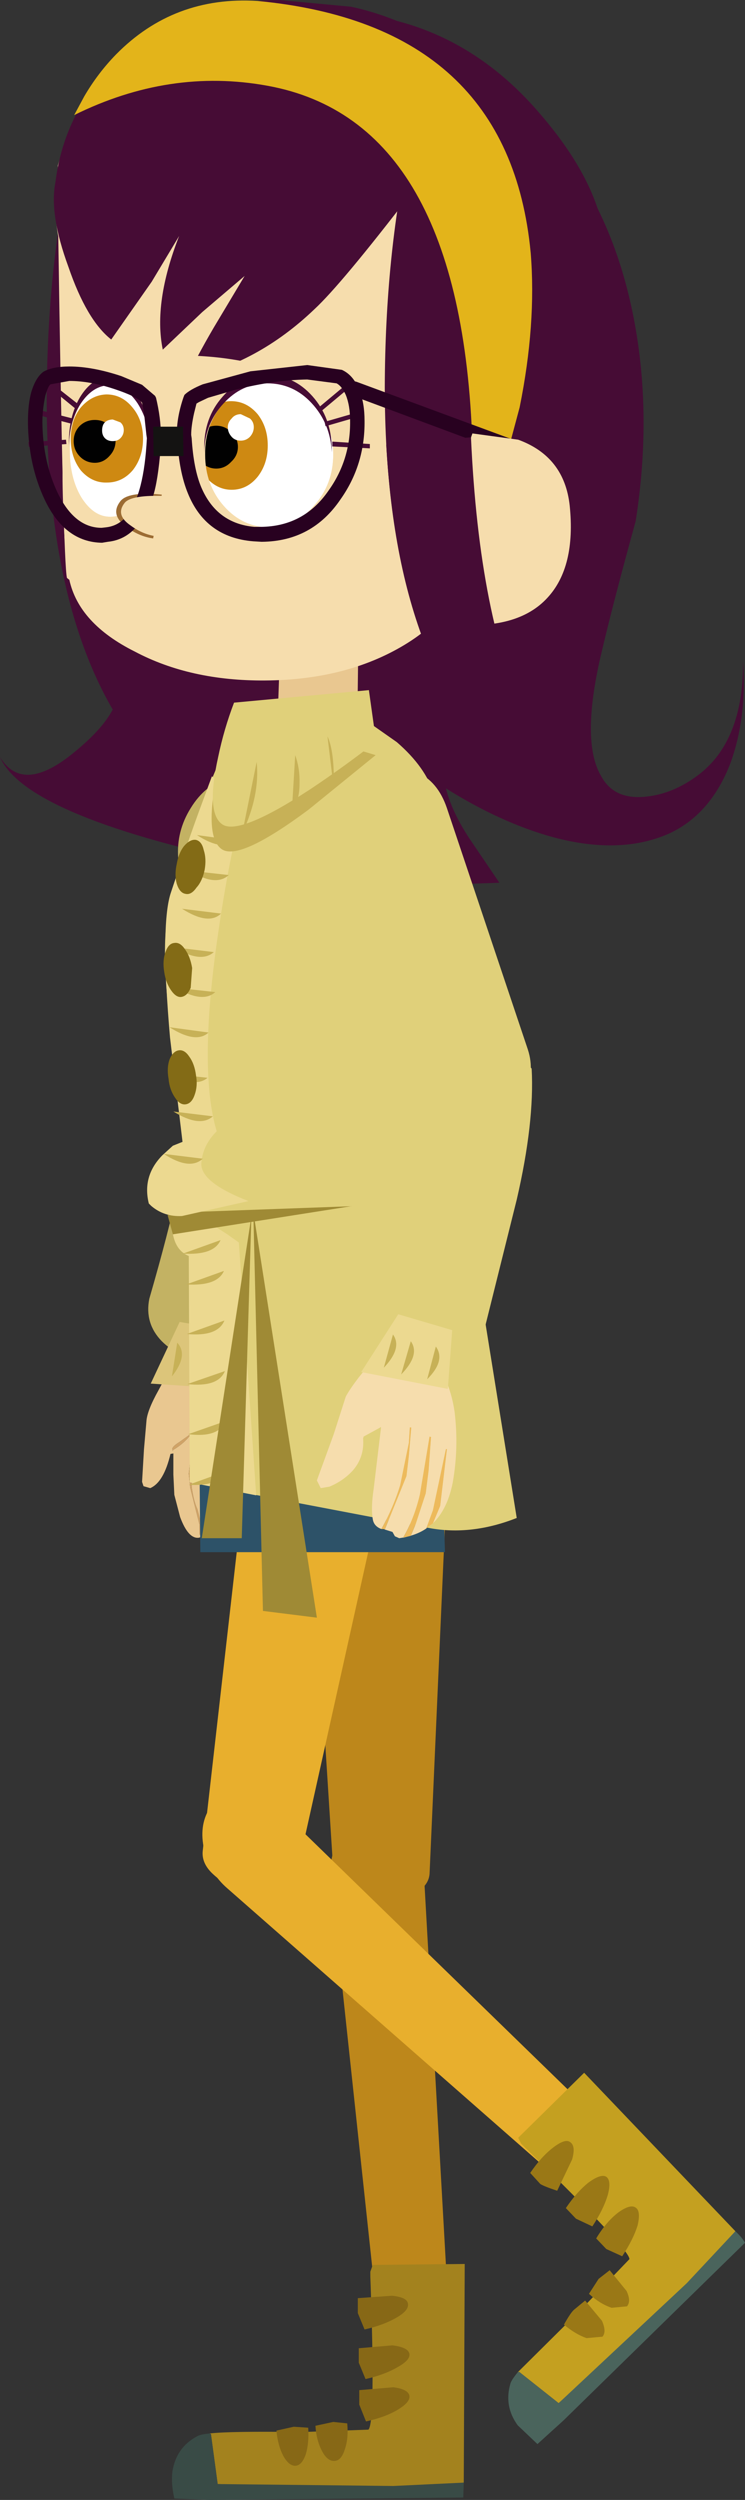 <?xml version="1.0" encoding="UTF-8" standalone="no"?>
<svg xmlns:xlink="http://www.w3.org/1999/xlink" height="259.55px" width="77.35px" xmlns="http://www.w3.org/2000/svg">
  <rect width="100%" height="100%" fill="#333333" stroke="none"/>
  <g transform="matrix(1.0, 0.0, 0.0, 1.0, -7.25, 48.95)">
    <path d="M41.6 146.3 L46.9 195.8 Q47.1 197.6 48.95 198.3 L50.65 198.55 Q52.15 198.45 53.1 197.4 54.1 196.4 54.05 195.1 L51.15 143.6 Q51.1 141.1 49.45 139.7 47.85 138.35 45.85 139.0 43.85 139.6 42.55 141.8 41.3 143.95 41.6 146.3" fill="#bd871b" fill-rule="evenodd" stroke="none"/>
    <path d="M38.6 203.55 Q31.05 203.45 29.0 203.7 L29.15 203.75 29.85 208.95 47.9 209.85 55.4 208.8 55.5 186.1 45.95 186.2 45.7 186.9 45.7 187.4 Q46.25 202.6 45.5 203.3 L38.6 203.55" fill="#a3821e" fill-rule="evenodd" stroke="none"/>
    <path d="M25.35 210.45 L29.0 210.6 55.35 210.35 55.4 208.8 48.1 209.15 29.85 208.95 29.15 203.75 29.0 203.7 Q28.0 203.8 27.7 204.0 25.55 205.15 25.15 207.65 25.0 208.9 25.35 210.45" fill="#394b46" fill-rule="evenodd" stroke="none"/>
    <path d="M49.6 190.2 Q49.5 189.55 47.95 189.4 L44.4 189.65 44.4 191.2 45.1 192.9 Q47.1 192.45 48.45 191.65 49.75 190.9 49.6 190.2" fill="#876816" fill-rule="evenodd" stroke="none"/>
    <path d="M44.5 194.85 L44.5 196.35 45.2 198.05 Q47.2 197.6 48.55 196.8 49.9 196.05 49.75 195.4 49.6 194.75 48.0 194.55 L44.5 194.85" fill="#876816" fill-rule="evenodd" stroke="none"/>
    <path d="M49.75 199.75 Q49.6 199.1 48.1 198.9 L44.55 199.2 44.55 200.7 45.25 202.45 Q47.3 202.0 48.6 201.2 49.9 200.4 49.75 199.75" fill="#876816" fill-rule="evenodd" stroke="none"/>
    <path d="M43.3 202.65 L41.85 202.5 40.0 202.9 Q40.1 204.45 40.7 205.55 41.25 206.6 42.0 206.55 42.7 206.5 43.05 205.35 43.45 204.2 43.3 202.65" fill="#876816" fill-rule="evenodd" stroke="none"/>
    <path d="M39.25 203.1 L37.75 203.0 35.95 203.4 Q36.1 204.95 36.65 206.0 37.25 207.1 37.95 207.05 38.6 207.0 39.0 205.85 39.35 204.7 39.25 203.1" fill="#876816" fill-rule="evenodd" stroke="none"/>
    <path d="M51.85 145.6 L53.95 98.15 Q54.1 95.1 51.85 92.85 49.6 90.55 46.3 90.55 43.05 90.5 40.85 92.75 38.7 94.95 38.85 98.0 L41.85 145.2 Q41.9 146.5 43.4 147.45 44.9 148.4 46.9 148.4 48.85 148.5 50.3 147.65 51.75 146.85 51.85 145.6" fill="#bd871b" fill-rule="evenodd" stroke="none"/>
    <path d="M28.05 95.45 L27.95 95.45 Q28.35 96.45 27.6 98.4 L26.95 100.0 25.9 100.75 Q25.1 101.25 25.15 101.5 25.2 101.85 25.2 101.6 27.1 100.5 27.8 98.6 28.35 97.0 28.05 95.45 M29.15 110.3 L28.8 110.45 28.75 110.5 28.75 110.45 27.9 110.7 Q26.8 110.85 25.95 108.55 L25.35 106.25 25.25 104.15 25.25 101.95 24.95 102.0 Q24.25 104.95 22.85 105.55 L22.15 105.35 22.0 104.9 22.2 101.5 22.45 98.65 Q22.5 97.55 23.7 95.4 L25.1 92.8 30.45 92.05 Q32.75 94.85 31.9 102.2 L32.0 102.15 31.95 103.15 32.05 105.0 31.7 107.05 31.7 107.2 31.8 107.55 31.65 107.65 31.55 107.6 30.95 108.7 30.7 109.05 30.95 107.6 30.3 105.1 30.05 102.4 Q29.7 103.45 30.25 106.1 30.65 108.15 30.4 109.4 L29.2 110.3 29.4 109.35 29.25 108.2 28.45 104.3 Q28.25 103.05 28.4 102.2 L28.2 103.55 28.35 104.8 29.0 107.55 29.0 109.3 28.85 110.4 29.15 110.3 M27.15 102.2 L27.05 102.25 26.85 104.05 27.0 105.5 27.5 107.5 27.95 109.3 27.95 110.35 28.05 110.4 28.2 109.85 28.2 109.5 27.75 107.75 Q27.35 106.9 27.15 105.4 L27.2 104.0 27.15 102.2" fill="#e9c790" fill-rule="evenodd" stroke="none"/>
    <path d="M28.05 95.45 Q28.35 97.0 27.8 98.6 27.1 100.5 25.2 101.6 25.2 101.85 25.15 101.5 25.1 101.25 25.9 100.75 L26.95 100.0 27.6 98.4 Q28.35 96.45 27.95 95.45 L28.05 95.45 M30.7 109.05 L30.4 109.35 30.35 109.4 30.4 109.4 Q30.65 108.15 30.25 106.1 29.7 103.45 30.05 102.4 L30.3 105.1 30.95 107.6 30.7 109.05 M29.2 110.3 L29.15 110.3 28.85 110.4 29.0 109.3 29.0 107.55 28.35 104.8 28.2 103.55 28.4 102.2 Q28.25 103.05 28.45 104.3 L29.25 108.2 29.4 109.35 29.2 110.3 M27.15 102.2 L27.2 104.0 27.15 105.4 Q27.35 106.9 27.75 107.75 L28.2 109.5 28.2 109.85 28.05 110.4 27.95 110.35 27.95 109.3 27.5 107.5 27.0 105.5 26.85 104.05 27.05 102.25 27.15 102.2" fill="#d0a367" fill-rule="evenodd" stroke="none"/>
    <path d="M26.9 63.0 Q26.95 68.4 25.65 74.7 24.8 78.8 22.75 85.9 22.25 88.45 24.05 90.3 25.9 92.15 28.7 92.15 31.4 92.05 33.45 90.35 L35.0 88.5 36.6 75.0 Q37.45 66.8 36.4 61.3 34.85 59.7 32.75 59.35 30.4 58.8 28.65 59.9 27.0 60.95 26.9 63.0" fill="#c3b263" fill-rule="evenodd" stroke="none"/>
    <path d="M25.9 88.3 L22.9 94.7 31.95 95.3 31.65 89.25 25.9 88.3" fill="#dcc57a" fill-rule="evenodd" stroke="none"/>
    <path d="M25.65 90.45 L25.1 93.95 Q26.85 91.75 25.65 90.45" fill="#c7b157" fill-rule="evenodd" stroke="none"/>
    <path d="M27.5 90.9 L27.0 94.4 Q28.7 92.2 27.5 90.9" fill="#c7b157" fill-rule="evenodd" stroke="none"/>
    <path d="M30.25 91.1 L29.75 94.6 Q31.45 92.4 30.25 91.1" fill="#c7b157" fill-rule="evenodd" stroke="none"/>
    <path d="M30.85 147.1 L68.15 179.85 Q69.5 181.0 71.3 180.35 L72.8 179.35 Q73.8 178.3 73.8 176.85 73.9 175.45 72.95 174.55 L36.05 138.65 Q34.3 136.85 32.1 136.95 30.0 137.0 28.95 138.9 27.9 140.65 28.45 143.1 29.0 145.5 30.85 147.1" fill="#e8af2d" fill-rule="evenodd" stroke="none"/>
    <path d="M38.1 145.4 L48.4 99.05 Q49.1 96.0 47.35 93.45 45.5 90.8 42.25 90.2 39.05 89.6 36.5 91.35 33.95 93.2 33.65 96.2 L28.3 143.2 Q28.15 144.55 29.45 145.7 30.75 146.9 32.75 147.3 L36.2 147.1 Q37.75 146.6 38.1 145.4" fill="#e8af2d" fill-rule="evenodd" stroke="none"/>
    <path d="M20.25 -31.3 Q19.6 -31.95 17.2 -25.65 15.1 -20.15 14.55 -17.65 13.4 -12.65 14.1 -6.75 14.65 -3.35 16.4 3.7 L18.65 13.3 Q19.9 19.0 19.55 22.8 19.3 25.7 14.65 29.4 9.55 33.45 7.25 29.65 9.85 35.65 32.3 40.5 41.15 42.4 48.9 43.05 L59.1 42.7 55.95 38.05 Q54.15 35.3 53.55 32.9 59.2 36.45 64.6 37.95 71.6 39.85 76.7 37.6 81.05 35.6 83.1 30.25 84.8 25.55 84.4 19.7 84.45 28.0 79.7 31.55 77.15 33.45 74.4 33.75 71.0 34.15 69.65 31.6 67.5 27.95 69.75 18.6 70.95 13.5 73.25 5.15 75.05 -6.3 72.9 -16.65 70.45 -28.4 63.25 -36.05 58.8 -40.65 52.15 -44.45 44.0 -49.1 39.3 -47.75 L20.25 -31.3" fill="#460c35" fill-rule="evenodd" stroke="none"/>
    <path d="M27.05 34.95 Q25.55 37.35 25.75 40.15 L27.05 64.45 Q27.1 66.6 28.55 67.9 30.05 69.35 32.0 69.15 33.75 69.0 35.1 67.75 37.0 66.15 37.0 63.55 L36.95 37.2 Q36.95 34.3 35.15 32.65 33.35 31.05 30.95 31.8 28.55 32.5 27.05 34.95" fill="#c3b263" fill-rule="evenodd" stroke="none"/>
    <path d="M27.75 80.9 L52.35 77.95 53.45 112.2 28.05 112.2 27.75 80.9" fill="#2d5268" fill-rule="evenodd" stroke="none"/>
    <path d="M28.3 83.0 Q29.65 88.2 34.35 90.9 39.05 93.55 44.3 92.15 49.55 90.75 52.2 86.1 54.95 81.4 53.6 76.2 52.2 71.0 47.45 68.35 42.85 65.65 37.6 67.05 32.35 68.45 29.6 73.15 26.9 77.8 28.3 83.0" fill="#e0d07a" fill-rule="evenodd" stroke="none"/>
    <path d="M29.5 80.7 Q35.2 78.0 41.15 76.7 48.75 75.0 55.95 77.85 L60.9 108.65 Q56.2 110.5 51.85 109.7 L26.95 104.95 29.5 80.7" fill="#e0d07a" fill-rule="evenodd" stroke="none"/>
    <path d="M25.1 77.6 Q25.0 80.7 26.85 81.45 L26.95 104.95 33.85 106.3 32.05 80.05 30.85 79.2 27.75 77.2 25.1 77.6" fill="#ecd990" fill-rule="evenodd" stroke="none"/>
    <path d="M30.5 83.0 L26.6 84.4 Q29.8 84.6 30.5 83.0" fill="#c7b157" fill-rule="evenodd" stroke="none"/>
    <path d="M30.55 88.15 L26.65 89.55 Q29.85 89.85 30.55 88.15" fill="#c7b157" fill-rule="evenodd" stroke="none"/>
    <path d="M30.6 93.4 L26.7 94.75 Q29.9 95.1 30.6 93.4" fill="#c7b157" fill-rule="evenodd" stroke="none"/>
    <path d="M30.65 98.6 L26.8 99.95 Q29.95 100.35 30.65 98.6" fill="#c7b157" fill-rule="evenodd" stroke="none"/>
    <path d="M30.7 103.8 L26.85 105.2 Q29.95 105.4 30.7 103.8" fill="#c7b157" fill-rule="evenodd" stroke="none"/>
    <path d="M30.15 79.8 L26.25 81.2 Q29.45 81.4 30.15 79.8" fill="#c7b157" fill-rule="evenodd" stroke="none"/>
    <path d="M34.55 118.3 L40.15 119.0 33.55 76.85 34.55 118.3" fill="#9f8a35" fill-rule="evenodd" stroke="none"/>
    <path d="M33.35 77.35 L28.2 110.75 32.35 110.75 33.35 77.35" fill="#9f8a35" fill-rule="evenodd" stroke="none"/>
    <path d="M14.65 -32.45 Q12.15 -21.2 12.1 -7.6 12.1 19.7 24.25 31.6 L22.15 24.55 24.65 27.75 Q27.5 31.05 29.5 31.8 L30.0 31.95 29.35 31.15 Q27.5 28.95 25.9 25.2 20.05 11.15 21.0 -16.7 21.05 -30.95 17.85 -33.15 16.2 -34.25 14.65 -32.45" fill="#460c35" fill-rule="evenodd" stroke="none"/>
    <path d="M53.1 74.8 Q53.95 73.65 52.7 72.45 L24.65 77.2 25.2 79.2 53.1 74.8" fill="#9f8a35" fill-rule="evenodd" stroke="none"/>
    <path d="M24.6 46.6 Q23.8 51.25 25.85 64.5 26.85 71.15 28.1 76.85 L52.95 75.95 53.1 56.4 Q53.15 36.3 52.3 33.5 51.45 30.7 48.45 28.1 L45.6 26.1 31.4 26.75 28.45 33.85 Q25.35 41.95 24.6 46.6" fill="#e0d07a" fill-rule="evenodd" stroke="none"/>
    <path d="M49.3 68.65 L31.9 68.7 Q29.35 68.45 26.0 70.15 22.35 72.1 24.1 74.05 25.45 75.25 31.2 74.75 L38.75 74.0 47.35 74.8 Q52.65 75.2 55.9 74.2 55.75 72.25 53.15 70.4 50.75 68.55 49.3 68.65" fill="#e0d07a" fill-rule="evenodd" stroke="none"/>
    <path d="M32.5 34.45 L29.25 31.65 Q26.75 38.4 24.95 43.85 23.9 47.25 24.9 58.75 L26.2 69.6 25.2 70.0 24.1 71.0 Q22.0 73.15 22.7 76.0 L22.95 76.25 Q24.3 77.4 26.15 77.3 L33.05 75.75 Q28.15 73.85 28.15 71.9 28.25 70.0 29.75 68.5 27.8 62.0 29.95 47.6 31.0 40.4 32.5 34.45" fill="#ecd990" fill-rule="evenodd" stroke="none"/>
    <path d="M31.75 38.3 L27.7 37.75 Q30.4 39.5 31.75 38.3" fill="#c7b157" fill-rule="evenodd" stroke="none"/>
    <path d="M31.0 41.9 L26.95 41.45 Q29.65 43.15 31.0 41.9" fill="#c7b157" fill-rule="evenodd" stroke="none"/>
    <path d="M30.2 45.9 L26.15 45.4 Q28.9 47.15 30.2 45.9" fill="#c7b157" fill-rule="evenodd" stroke="none"/>
    <path d="M29.45 49.9 L25.35 49.4 Q28.1 51.1 29.45 49.9" fill="#c7b157" fill-rule="evenodd" stroke="none"/>
    <path d="M29.6 54.05 L25.5 53.6 Q28.3 55.25 29.6 54.05" fill="#c7b157" fill-rule="evenodd" stroke="none"/>
    <path d="M28.9 58.25 L24.85 57.7 Q27.6 59.45 28.9 58.25" fill="#c7b157" fill-rule="evenodd" stroke="none"/>
    <path d="M28.8 62.95 L24.75 62.5 Q27.5 64.05 28.8 62.95" fill="#c7b157" fill-rule="evenodd" stroke="none"/>
    <path d="M29.35 66.95 L25.25 66.45 Q28.0 68.15 29.35 66.95" fill="#c7b157" fill-rule="evenodd" stroke="none"/>
    <path d="M28.3 71.35 L24.25 70.85 Q26.95 72.6 28.3 71.35" fill="#c7b157" fill-rule="evenodd" stroke="none"/>
    <path d="M25.6 40.75 Q25.35 41.9 25.6 42.8 25.9 43.75 26.5 43.85 27.1 44.0 27.65 43.2 28.25 42.55 28.5 41.35 28.7 40.2 28.4 39.3 28.2 38.4 27.6 38.25 27.0 38.15 26.35 38.9 25.8 39.6 25.6 40.75" fill="#836b16" fill-rule="evenodd" stroke="none"/>
    <path d="M24.3 51.95 Q24.45 53.05 25.0 53.85 25.55 54.65 26.1 54.55 26.7 54.45 27.05 53.6 L27.2 51.55 Q27.0 50.35 26.45 49.6 25.95 48.85 25.35 48.95 24.75 49.0 24.45 49.85 24.1 50.75 24.3 51.95" fill="#836b16" fill-rule="evenodd" stroke="none"/>
    <path d="M24.75 63.05 Q24.85 64.2 25.45 65.05 25.95 65.8 26.55 65.7 27.15 65.6 27.45 64.75 27.8 63.8 27.6 62.7 27.45 61.5 26.9 60.75 26.4 60.0 25.8 60.1 25.2 60.2 24.85 61.05 24.55 61.9 24.75 63.05" fill="#836b16" fill-rule="evenodd" stroke="none"/>
    <path d="M36.05 26.55 L44.35 26.2 44.45 18.0 36.35 17.65 36.05 26.55" fill="#e9c790" fill-rule="evenodd" stroke="none"/>
    <path d="M46.25 29.45 L31.55 25.0 Q30.45 28.0 29.8 31.3 28.45 37.9 30.25 39.2 32.05 40.5 39.3 35.1 L46.25 29.45" fill="#c7b157" fill-rule="evenodd" stroke="none"/>
    <path d="M45.55 22.7 L31.55 24.0 Q30.5 26.75 29.9 29.65 28.6 35.5 30.35 36.65 32.1 37.8 39.45 33.0 43.05 30.6 46.3 28.05 L45.55 22.7" fill="#e0d07a" fill-rule="evenodd" stroke="none"/>
    <path d="M33.9 30.15 L32.4 37.55 Q34.25 33.65 33.9 30.15" fill="#c7b157" fill-rule="evenodd" stroke="none"/>
    <path d="M37.9 29.45 L37.55 35.3 Q38.35 34.2 38.35 32.4 38.4 30.85 37.9 29.45" fill="#c7b157" fill-rule="evenodd" stroke="none"/>
    <path d="M41.25 27.5 L41.9 32.9 Q42.0 29.1 41.25 27.5" fill="#c7b157" fill-rule="evenodd" stroke="none"/>
    <path d="M13.25 -30.7 L13.0 -27.7 Q13.0 -26.0 13.3 -24.4 13.8 9.35 14.2 11.05 L14.45 11.25 Q15.45 15.8 21.25 18.7 27.0 21.75 34.75 21.7 43.2 21.65 49.25 18.0 55.2 14.4 55.2 9.3 55.35 8.25 57.8 5.0 61.0 0.7 62.6 -2.15 68.9 -13.55 66.3 -26.95 64.8 -34.9 57.45 -40.9 50.4 -46.6 41.25 -48.15 31.8 -49.75 24.4 -46.0 16.15 -41.7 13.25 -31.75 L13.25 -30.7" fill="#f6ddad" fill-rule="evenodd" stroke="none"/>
    <path d="M41.05 -46.7 L49.45 -34.5 Q52.45 -32.05 53.95 -23.9 L55.6 -11.8 55.95 0.05 Q56.15 7.6 57.45 11.55 60.55 10.35 64.15 3.1 66.8 -2.3 68.15 -7.4 70.9 -15.45 70.1 -23.5 69.55 -29.9 63.35 -37.1 55.6 -46.2 44.6 -47.5 41.8 -47.75 41.05 -46.7" fill="#460c35" fill-rule="evenodd" stroke="none"/>
    <path d="M13.0 -30.0 Q12.35 -26.7 14.35 -21.25 16.25 -15.7 18.8 -13.7 L23.0 -19.7 25.85 -24.45 Q23.15 -17.55 24.15 -12.65 L28.25 -16.55 32.65 -20.3 29.45 -14.95 Q27.55 -11.7 26.65 -9.65 34.0 -11.2 39.9 -16.85 42.7 -19.45 49.95 -28.9 55.3 -35.85 54.7 -40.2 54.25 -43.2 50.1 -46.05 L52.25 -45.0 Q47.75 -47.4 43.7 -48.25 L36.25 -48.95 Q26.2 -48.9 19.7 -42.95 13.95 -37.65 13.0 -30.0" fill="#460c35" fill-rule="evenodd" stroke="none"/>
    <path d="M49.7 -33.7 Q47.25 -22.4 47.2 -8.8 47.2 18.5 59.3 30.4 L57.25 23.35 59.75 26.5 Q62.6 29.85 64.6 30.65 L65.1 30.8 64.45 30.05 Q62.6 27.75 61.0 24.0 55.1 9.95 56.05 -17.85 56.15 -32.15 52.9 -34.4 51.3 -35.45 49.7 -33.7" fill="#460c35" fill-rule="evenodd" stroke="none"/>
    <path d="M14.95 -37.0 Q24.85 -41.9 35.0 -40.05 55.2 -36.4 56.3 -2.8 56.85 0.05 58.1 0.5 L59.3 0.45 61.2 -6.65 Q62.95 -15.3 62.35 -22.7 60.1 -46.35 34.0 -48.85 25.3 -49.4 19.3 -43.3 17.4 -41.35 16.0 -38.95 L14.95 -37.0" fill="#e3b41a" fill-rule="evenodd" stroke="none"/>
    <path d="M63.0 -1.55 Q63.2 -2.25 62.55 -2.55 L44.3 -9.3 Q43.6 -9.55 43.35 -8.85 L43.35 -8.25 43.75 -7.9 62.0 -1.1 62.25 -1.05 Q62.75 -1.05 63.0 -1.55" fill="#280120" fill-rule="evenodd" stroke="none"/>
    <path d="M56.3 -3.95 Q55.9 -2.95 55.4 0.0 54.45 5.9 54.15 15.85 61.0 16.5 64.1 13.1 67.05 9.9 66.4 3.55 65.85 -1.55 61.05 -3.3 L56.3 -3.95" fill="#f6ddad" fill-rule="evenodd" stroke="none"/>
    <path d="M47.35 -2.8 Q48.65 19.9 59.3 30.4 L57.25 23.35 59.75 26.5 Q62.6 29.85 64.6 30.65 66.05 31.2 61.95 25.7 57.0 15.4 56.15 -3.55 L47.35 -2.8" fill="#460c35" fill-rule="evenodd" stroke="none"/>
    <path d="M28.55 -2.45 Q28.55 0.75 30.5 3.05 32.45 5.3 35.2 5.3 37.9 5.3 39.85 3.0 41.85 0.7 41.85 -2.5 41.8 -5.7 39.8 -7.95 37.85 -10.15 35.15 -10.15 32.4 -10.15 30.45 -7.9 28.5 -5.65 28.55 -2.45" fill="#ffffff" fill-rule="evenodd" stroke="none"/>
    <path d="M14.5 -2.85 Q14.5 0.05 15.7 2.1 17.0 4.15 18.75 4.1 20.5 4.1 21.8 2.05 23.05 0.0 23.05 -2.9 23.0 -5.8 21.75 -7.9 20.45 -9.95 18.7 -9.95 16.95 -9.9 15.65 -7.85 14.45 -5.75 14.5 -2.85" fill="#ffffff" fill-rule="evenodd" stroke="none"/>
    <path d="M28.55 -1.75 Q28.55 1.4 30.5 3.6 32.45 5.8 35.2 5.8 37.9 5.8 39.85 3.55 41.85 1.35 41.85 -1.8 41.8 -4.9 39.8 -7.15 37.85 -9.3 35.15 -9.3 32.4 -9.3 30.45 -7.1 28.5 -4.85 28.55 -1.75" fill="#ffffff" fill-rule="evenodd" stroke="none"/>
    <path d="M14.5 -2.15 Q14.5 0.7 15.7 2.7 17.0 4.75 18.75 4.7 20.5 4.7 21.8 2.65 23.05 0.65 23.05 -2.2 23.0 -5.05 21.75 -7.1 20.45 -9.1 18.7 -9.1 16.9 -9.05 15.65 -7.05 14.45 -5.0 14.5 -2.15" fill="#ffffff" fill-rule="evenodd" stroke="none"/>
    <path d="M27.55 -2.65 Q27.55 -0.75 28.6 0.55 29.75 1.9 31.3 1.9 32.9 1.9 34.0 0.55 35.05 -0.8 35.05 -2.7 35.05 -4.6 34.0 -5.95 32.85 -7.3 31.25 -7.3 29.7 -7.3 28.6 -5.95 27.55 -4.55 27.55 -2.65" fill="#ce8912" fill-rule="evenodd" stroke="none"/>
    <path d="M14.6 -3.35 Q14.6 -1.45 15.65 -0.1 16.8 1.2 18.35 1.15 19.95 1.15 21.05 -0.15 22.1 -1.5 22.1 -3.4 22.1 -5.35 21.0 -6.65 19.9 -8.0 18.3 -8.0 16.75 -7.95 15.6 -6.6 14.6 -5.3 14.6 -3.35" fill="#ce8912" fill-rule="evenodd" stroke="none"/>
    <path d="M27.5 -2.5 Q27.5 -1.6 28.1 -1.0 28.8 -0.3 29.7 -0.3 30.6 -0.3 31.25 -1.0 31.95 -1.65 31.95 -2.55 31.95 -3.45 31.25 -4.1 30.6 -4.75 29.7 -4.75 28.8 -4.75 28.1 -4.1 27.5 -3.4 27.5 -2.5" fill="#010101" fill-rule="evenodd" stroke="none"/>
    <path d="M30.9 -4.6 Q30.9 -4.05 31.3 -3.6 31.65 -3.2 32.25 -3.2 32.8 -3.2 33.2 -3.6 33.6 -4.05 33.6 -4.6 33.6 -5.15 33.2 -5.5 L32.25 -5.95 Q31.65 -5.95 31.3 -5.5 30.9 -5.1 30.9 -4.6" fill="#ffffff" fill-rule="evenodd" stroke="none"/>
    <path d="M14.9 -3.15 Q14.9 -2.25 15.5 -1.6 16.15 -0.9 17.1 -0.9 18.0 -0.9 18.65 -1.65 19.25 -2.3 19.25 -3.2 19.25 -4.1 18.65 -4.75 18.0 -5.35 17.1 -5.35 16.15 -5.35 15.5 -4.7 14.9 -4.05 14.9 -3.15" fill="#010101" fill-rule="evenodd" stroke="none"/>
    <path d="M17.85 -4.25 Q17.85 -3.75 18.15 -3.45 18.45 -3.15 18.95 -3.15 19.45 -3.15 19.75 -3.45 20.1 -3.8 20.1 -4.3 20.1 -4.8 19.75 -5.1 L18.95 -5.4 Q17.85 -5.35 17.85 -4.25" fill="#ffffff" fill-rule="evenodd" stroke="none"/>
    <path d="M35.15 -9.3 Q37.85 -9.3 39.8 -7.15 41.8 -4.9 41.85 -1.8 41.85 1.35 39.85 3.55 37.9 5.8 35.2 5.8 32.45 5.8 30.5 3.6 28.55 1.4 28.55 -1.75 28.5 -4.85 30.45 -7.1 32.4 -9.3 35.15 -9.3 M13.75 -0.3 Q13.7 1.9 13.95 6.95 19.2 8.95 25.6 8.95 33.75 8.9 39.45 5.75 45.2 2.75 45.2 -1.65 45.15 -6.0 39.4 -9.05 33.65 -12.1 25.5 -12.05 18.8 -12.05 13.6 -9.85 L13.75 -0.3 M15.65 -7.05 Q16.9 -9.05 18.7 -9.1 20.45 -9.1 21.75 -7.1 23.0 -5.05 23.05 -2.2 23.05 0.65 21.8 2.65 20.5 4.7 18.75 4.7 17.0 4.75 15.7 2.7 14.5 0.7 14.5 -2.15 14.45 -5.0 15.65 -7.05" fill="#f6ddad" fill-rule="evenodd" stroke="none"/>
    <path d="M35.0 -9.15 Q37.7 -9.15 39.6 -7.1 41.55 -5.0 41.7 -2.0 L41.7 -2.4 Q41.65 -5.6 39.7 -7.8 37.75 -10.0 35.0 -10.0 32.3 -10.0 30.35 -7.75 28.4 -5.55 28.45 -2.35 L28.45 -1.95 Q28.5 -4.95 30.45 -7.05 32.35 -9.15 35.0 -9.15" fill="#460c35" fill-rule="evenodd" stroke="none"/>
    <path d="M43.7 -8.85 L43.4 -9.2 40.35 -6.65 40.65 -6.3 43.7 -8.85" fill="#460c35" fill-rule="evenodd" stroke="none"/>
    <path d="M44.85 -5.8 L44.75 -6.25 40.95 -5.15 41.05 -4.7 44.85 -5.8" fill="#460c35" fill-rule="evenodd" stroke="none"/>
    <path d="M45.65 -2.85 L41.75 -3.1 41.75 -2.6 45.65 -2.4 45.65 -2.85" fill="#460c35" fill-rule="evenodd" stroke="none"/>
    <path d="M23.15 6.95 L24.05 2.4 Q20.45 2.05 19.7 3.15 18.7 4.5 20.3 5.7 21.65 6.75 23.15 6.95" fill="#9c6c33" fill-rule="evenodd" stroke="none"/>
    <path d="M18.55 -9.8 Q16.8 -9.75 15.55 -7.7 14.35 -5.65 14.4 -2.75 L14.4 -2.4 Q14.4 -5.1 15.6 -7.0 16.85 -8.9 18.55 -8.95 20.3 -8.95 21.55 -7.05 22.75 -5.15 22.9 -2.45 L22.9 -2.8 Q22.85 -5.7 21.6 -7.75 20.3 -9.8 18.55 -9.8" fill="#460c35" fill-rule="evenodd" stroke="none"/>
    <path d="M12.0 -9.05 L15.05 -6.55 15.35 -7.0 12.3 -9.4 12.0 -9.05" fill="#460c35" fill-rule="evenodd" stroke="none"/>
    <path d="M10.85 -5.95 L14.7 -4.95 14.8 -5.5 11.05 -6.45 10.85 -5.95" fill="#460c35" fill-rule="evenodd" stroke="none"/>
    <path d="M10.2 -3.05 L10.25 -2.55 14.15 -2.85 14.1 -3.3 10.2 -3.05" fill="#460c35" fill-rule="evenodd" stroke="none"/>
    <path d="M44.55 -8.45 Q43.95 -10.0 42.75 -10.55 L39.15 -11.05 33.25 -10.4 28.3 -9.05 Q26.95 -8.5 26.4 -7.95 L26.3 -7.7 Q25.6 -5.65 25.6 -3.8 L25.65 -3.35 Q25.85 0.05 26.75 2.25 28.6 6.85 33.55 7.25 L34.4 7.3 34.45 7.3 Q39.65 7.25 42.6 2.9 45.15 -0.7 45.1 -5.25 45.1 -7.15 44.55 -8.45 M31.75 -8.5 Q35.7 -9.5 39.15 -9.55 L42.2 -9.15 Q42.75 -8.85 43.15 -7.95 43.6 -6.85 43.6 -5.25 43.65 -1.2 41.35 2.0 38.8 5.7 34.35 5.75 L33.65 5.75 Q29.75 5.4 28.15 1.65 27.35 -0.25 27.15 -3.45 L27.1 -3.8 Q27.1 -4.7 27.4 -6.05 L27.65 -7.05 27.9 -7.2 28.85 -7.65 31.75 -8.5" fill="#280120" fill-rule="evenodd" stroke="none"/>
    <path d="M10.15 -5.1 Q10.2 -0.65 11.9 2.95 14.0 7.35 17.85 7.4 L18.45 7.3 Q20.4 7.1 21.65 5.45 22.6 4.4 23.25 2.2 23.75 0.35 24.0 -3.4 L23.95 -3.8 Q23.95 -5.55 23.45 -7.65 L23.35 -7.85 22.0 -9.0 19.85 -9.9 Q16.85 -10.9 14.45 -10.9 12.7 -10.9 11.75 -10.35 10.95 -9.75 10.5 -8.25 10.15 -7.0 10.15 -5.1 M12.5 -9.05 L14.45 -9.4 Q16.55 -9.4 19.0 -8.6 21.45 -7.8 22.0 -7.15 L22.2 -6.1 22.45 -3.8 22.5 -3.45 Q22.2 2.4 20.45 4.55 19.6 5.65 18.25 5.8 L17.8 5.85 Q15.0 5.85 13.25 2.25 11.7 -1.0 11.65 -5.1 11.65 -6.4 11.95 -7.85 12.25 -8.9 12.5 -9.05" fill="#280120" fill-rule="evenodd" stroke="none"/>
    <path d="M23.2 -1.6 L26.3 -1.6 26.25 -4.65 23.15 -4.65 23.2 -1.6" fill="#141312" fill-rule="evenodd" stroke="none"/>
    <path d="M20.8 5.6 Q22.15 6.6 23.65 6.75 L24.55 2.55 Q20.9 2.4 20.2 3.25 19.2 4.5 20.8 5.6" fill="#f6ddad" fill-rule="evenodd" stroke="none"/>
    <path d="M43.5 35.9 Q42.85 38.75 43.9 41.3 L52.85 64.0 Q53.6 65.95 55.4 66.85 57.25 67.7 59.0 66.9 60.7 66.2 61.6 64.6 62.85 62.45 62.05 60.0 L53.65 34.95 Q52.7 32.15 50.5 31.2 48.3 30.25 46.25 31.7 44.2 33.1 43.5 35.9" fill="#e0d07a" fill-rule="evenodd" stroke="none"/>
    <path d="M51.5 109.75 L52.2 107.85 53.55 101.5 53.65 101.5 52.95 107.4 52.2 109.2 Q53.7 107.75 54.25 105.0 54.9 101.35 54.45 97.65 54.0 94.45 52.15 91.8 L47.0 91.0 44.5 94.05 Q43.55 95.3 43.15 96.05 L41.9 99.95 40.15 104.75 40.55 105.55 41.45 105.4 Q42.9 104.8 43.9 103.7 45.1 102.3 44.95 100.4 L45.0 100.2 46.65 99.3 46.8 99.2 46.8 99.35 46.05 105.6 Q45.75 107.6 45.95 108.75 46.05 109.5 46.85 109.8 48.1 107.55 48.8 105.25 L49.7 100.85 49.8 99.25 49.95 99.25 49.7 102.2 49.45 104.3 47.2 109.85 48.0 110.1 48.25 110.55 48.7 110.75 Q50.4 110.5 51.5 109.75 M52.0 100.25 L51.75 103.7 51.45 106.1 50.4 109.3 49.9 110.5 49.1 110.7 Q50.25 108.75 50.85 106.2 L51.85 100.2 52.0 100.25" fill="#f6ddad" fill-rule="evenodd" stroke="none"/>
    <path d="M52.0 100.25 L51.85 100.2 50.85 106.2 Q50.25 108.75 49.1 110.7 L49.9 110.5 50.4 109.3 51.45 106.1 51.75 103.7 52.0 100.25 M52.2 109.2 L52.95 107.4 53.65 101.5 53.55 101.5 52.2 107.85 51.5 109.75 51.85 109.45 52.2 109.2 M47.2 109.85 L49.45 104.3 49.7 102.2 49.95 99.25 49.8 99.25 49.7 100.85 48.8 105.25 Q48.1 107.55 46.85 109.8 L47.1 109.8 47.2 109.85" fill="#edba5c" fill-rule="evenodd" stroke="none"/>
    <path d="M46.45 89.25 Q48.05 91.25 50.85 91.6 53.5 92.0 55.8 90.5 L57.6 88.85 60.9 75.6 Q62.75 67.6 62.45 62.0 61.15 60.25 59.05 59.6 56.85 58.75 55.0 59.6 53.1 60.5 52.75 62.45 52.15 67.8 50.05 73.9 48.7 77.9 45.7 84.7 44.9 87.15 46.45 89.25" fill="#e0d07a" fill-rule="evenodd" stroke="none"/>
    <path d="M44.75 93.5 L53.75 95.25 54.2 89.15 48.6 87.5 44.75 93.5" fill="#ecd990" fill-rule="evenodd" stroke="none"/>
    <path d="M48.05 89.6 L47.1 93.05 Q49.05 91.0 48.05 89.6" fill="#c7b157" fill-rule="evenodd" stroke="none"/>
    <path d="M49.9 90.3 L48.9 93.75 Q50.9 91.7 49.9 90.3" fill="#c7b157" fill-rule="evenodd" stroke="none"/>
    <path d="M52.5 90.85 L51.6 94.25 Q53.55 92.3 52.5 90.85" fill="#c7b157" fill-rule="evenodd" stroke="none"/>
    <path d="M61.0 197.35 L61.15 197.3 65.25 200.55 78.9 188.75 83.6 182.7 67.9 166.25 61.05 173.0 61.35 173.6 61.75 174.0 Q72.65 184.6 72.6 185.6 L67.8 190.6 61.0 197.35" fill="#c4a020" fill-rule="evenodd" stroke="none"/>
    <path d="M63.05 204.8 L65.75 202.35 84.6 183.9 Q84.3 183.35 83.6 182.7 L78.55 188.1 65.25 200.55 61.15 197.3 61.0 197.35 Q60.35 198.15 60.25 198.5 59.55 200.85 61.0 202.85 L63.05 204.8" fill="#4a645c" fill-rule="evenodd" stroke="none"/>
    <path d="M62.3 176.65 Q63.45 174.95 64.7 174.0 65.95 173.05 66.45 173.45 67.05 173.85 66.65 175.25 L65.1 178.5 Q63.75 178.05 63.35 177.8 L62.3 176.65" fill="#9a7816" fill-rule="evenodd" stroke="none"/>
    <path d="M66.0 180.3 L67.05 181.4 68.75 182.2 Q69.9 180.45 70.35 178.95 70.75 177.45 70.2 177.05 69.65 176.7 68.35 177.65 67.15 178.6 66.0 180.3" fill="#9a7816" fill-rule="evenodd" stroke="none"/>
    <path d="M73.25 180.25 Q72.7 179.85 71.45 180.75 70.2 181.7 69.15 183.45 L70.2 184.55 71.85 185.3 Q73.0 183.55 73.45 182.1 73.8 180.6 73.25 180.25" fill="#9a7816" fill-rule="evenodd" stroke="none"/>
    <path d="M70.55 186.75 L69.4 187.65 68.4 189.2 Q69.55 190.25 70.75 190.65 L72.35 190.5 Q72.8 189.95 72.3 188.9 L70.55 186.75" fill="#9a7816" fill-rule="evenodd" stroke="none"/>
    <path d="M68.0 189.9 L66.85 190.85 Q66.5 191.15 65.8 192.4 67.0 193.4 68.15 193.8 L69.8 193.65 Q70.25 193.15 69.75 192.0 L68.0 189.9" fill="#9a7816" fill-rule="evenodd" stroke="none"/>
  </g>
</svg>
